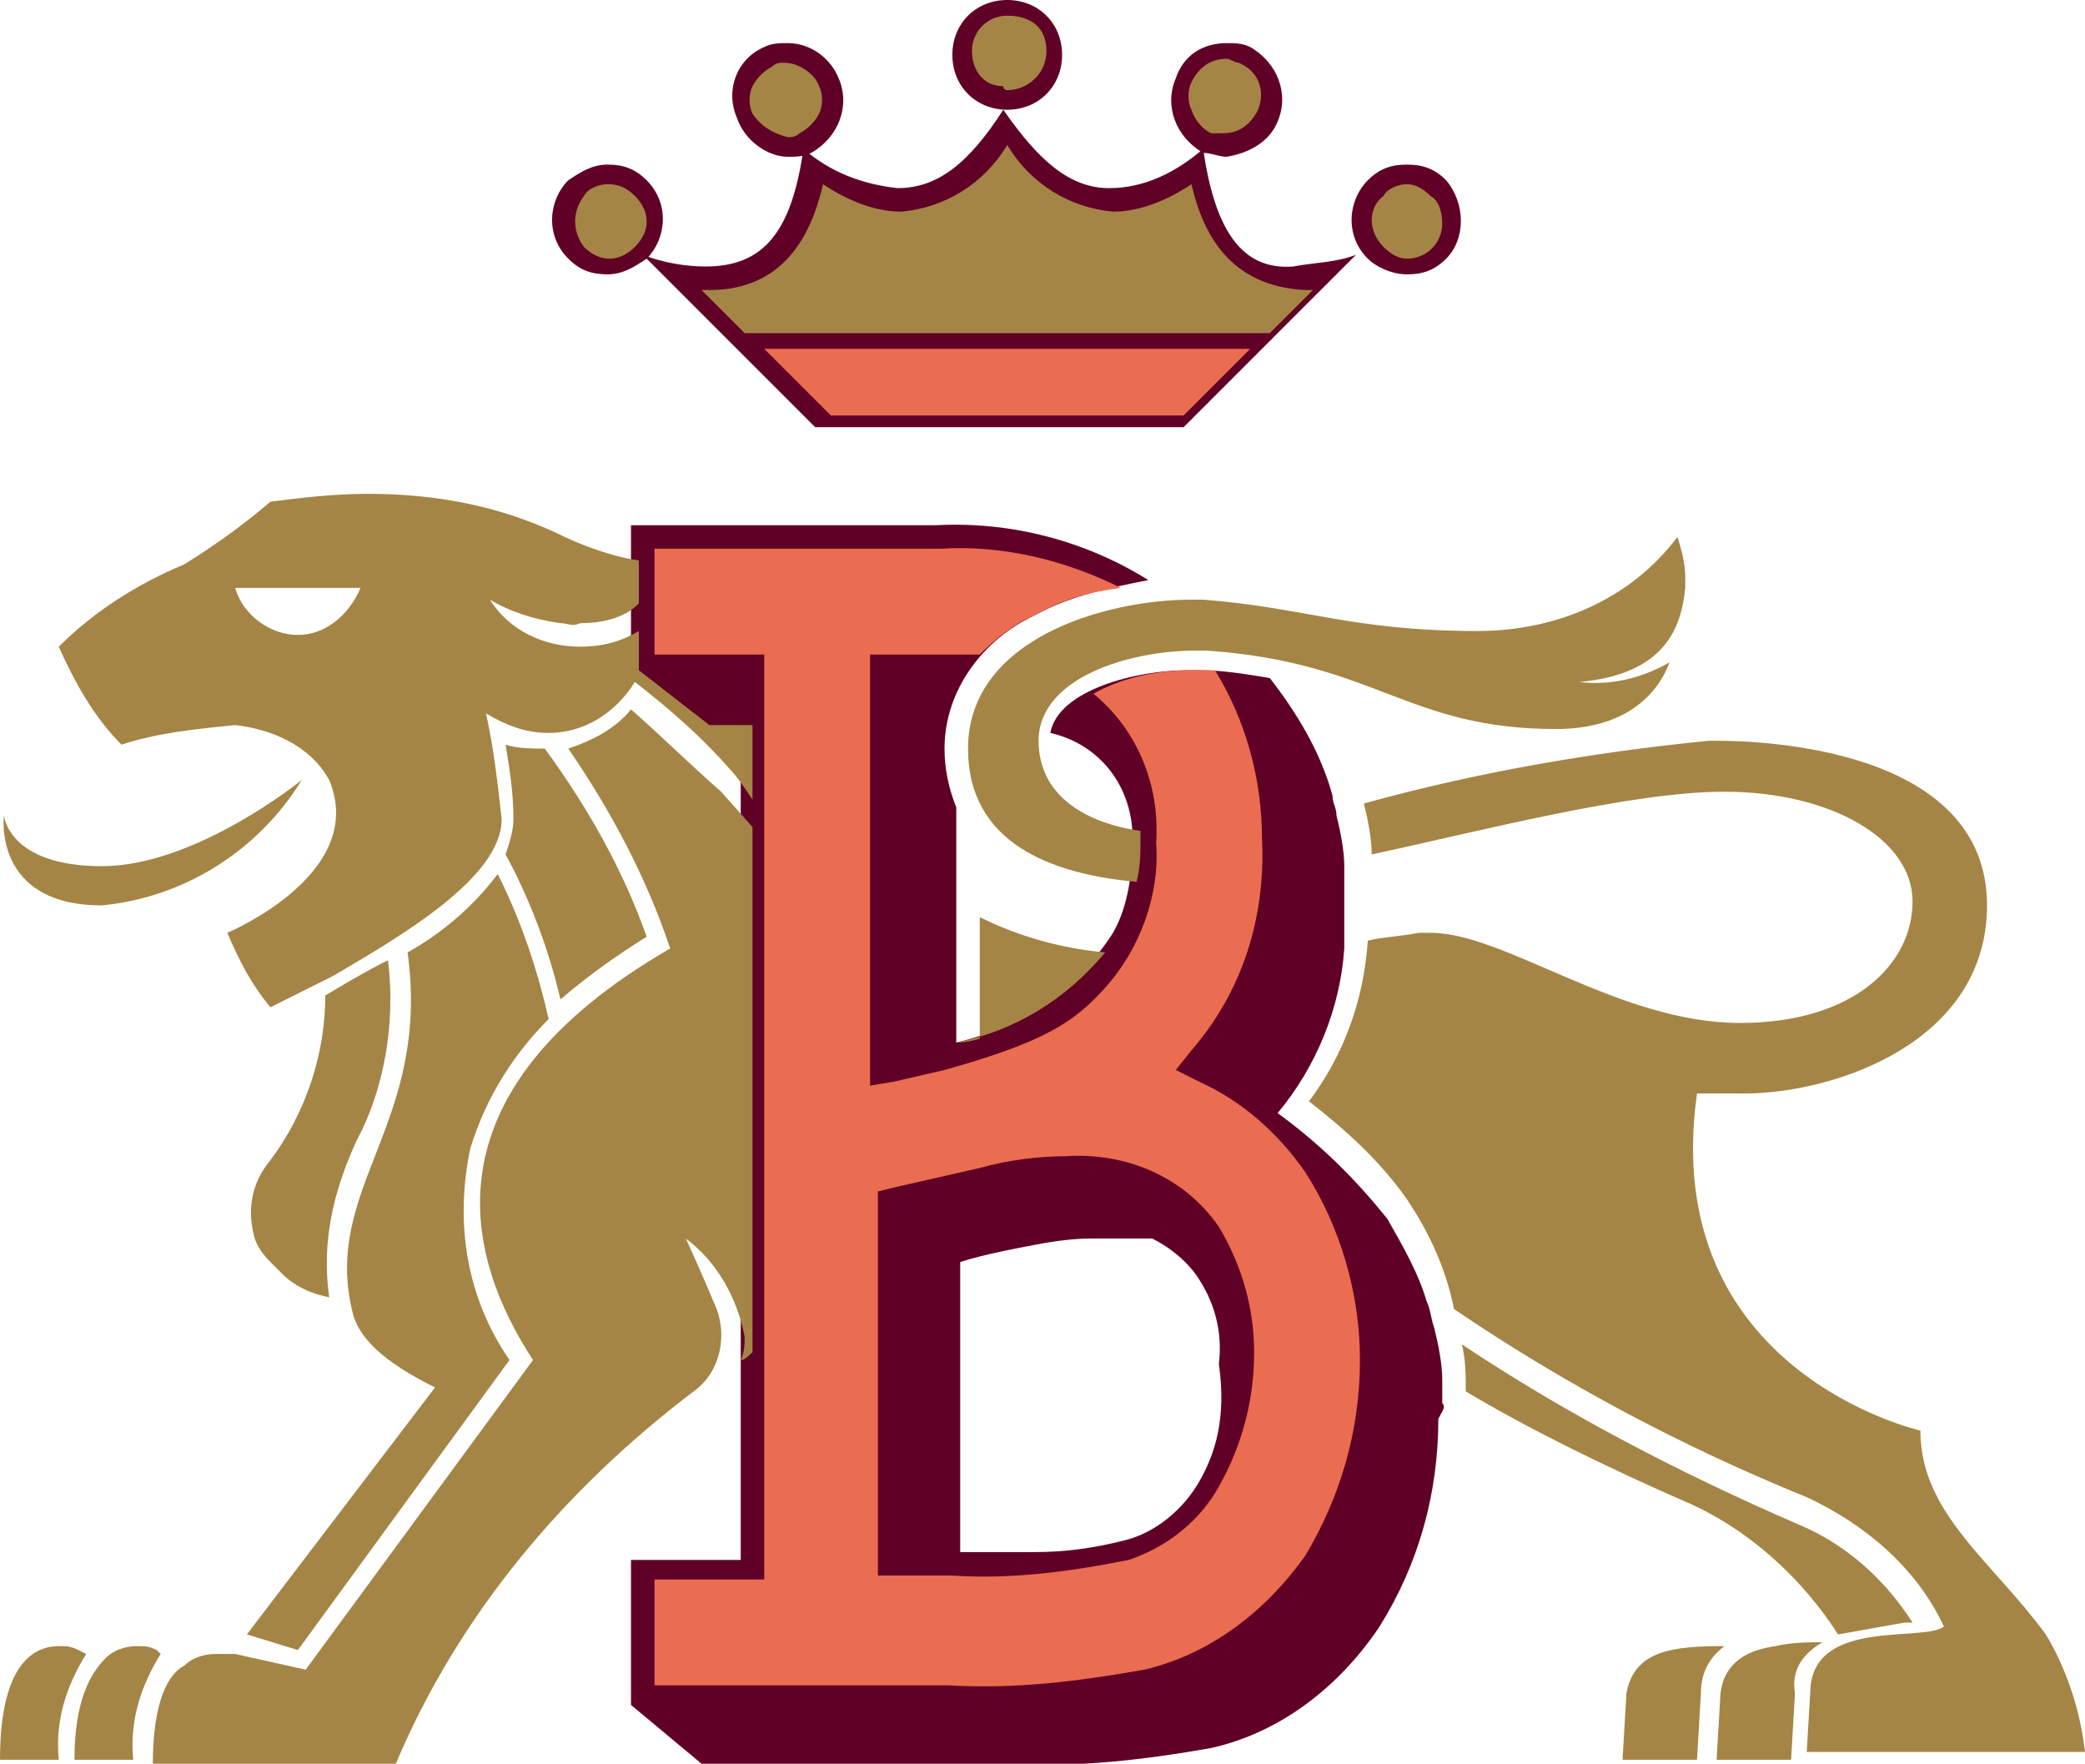 <?xml version="1.0" encoding="utf-8"?>
<!-- Generator: Adobe Illustrator 22.1.0, SVG Export Plug-In . SVG Version: 6.00 Build 0)  -->
<svg version="1.1" id="Livello_1" xmlns="http://www.w3.org/2000/svg" xmlns:xlink="http://www.w3.org/1999/xlink" x="0px" y="0px"
	 viewBox="0 0 53.2 45" style="enable-background:new 0 0 53.2 45;" xml:space="preserve">
<style type="text/css">
	.st0{fill:#610026;}
	.st1{fill:#EB6D51;}
	.st2{fill:#A48545;}
</style>
<g id="Group_1008" transform="translate(-0.1)">
	<path id="Path_628" class="st0" d="M30.7,37.8c-0.4,0.7-1.1,1.3-1.9,1.5c-0.8,0.2-1.5,0.3-2.3,0.3c-0.6,0-1.2,0-1.9,0v-7.4l0,0
		c0.6-0.2,1.7-0.4,1.7-0.4c0.5-0.1,1.1-0.2,1.6-0.2h0.6c0.1,0,0.1,0,0.2,0h0.1c0,0,0.1,0,0.1,0H29c0,0,0.1,0,0.1,0s0,0,0.1,0
		c0,0,0.1,0,0.1,0s0,0,0.1,0c0,0,0.1,0,0.1,0c0.4,0.2,0.8,0.5,1.1,0.9c0.5,0.7,0.7,1.5,0.6,2.3C31.4,36.2,31.1,37.1,30.7,37.8
		 M36.9,35.8c0-0.2,0-0.4,0-0.6c0-0.4-0.1-0.9-0.2-1.3c-0.1-0.3-0.1-0.5-0.2-0.7c-0.2-0.7-0.6-1.4-1-2.1c-0.8-1-1.7-1.9-2.8-2.7
		c1-1.2,1.6-2.7,1.7-4.2c0-0.2,0-0.3,0-0.5c0-0.3,0-0.5,0-0.8v-0.3c0-0.2,0-0.3,0-0.5c0-0.4-0.1-0.9-0.2-1.3l0,0
		c0-0.2-0.1-0.3-0.1-0.5c-0.3-1.1-0.9-2.1-1.6-3c-0.6-0.1-1.2-0.2-1.8-0.2h-0.3c-1.3,0-3.3,0.5-3.5,1.6c1.3,0.3,2.1,1.4,2.1,2.7
		c0,0.8-0.1,1.7-0.5,2.4l0,0c-0.9,1.4-2.3,2.4-4,2.8v-6c-0.2-0.5-0.3-1-0.3-1.5c0-1.5,1-2.8,2.3-3.4c0.9-0.5,1.9-0.7,2.9-0.9
		c-1.6-1-3.5-1.5-5.4-1.4h-7.8v3.7l1.7,1.5h1.1v1.6l0,0v19.6h-2.8v3.7L18,45h7.9c1.7,0.1,3.4-0.1,5.1-0.4c1.8-0.4,3.3-1.6,4.3-3.1
		c1-1.6,1.5-3.4,1.5-5.3C36.9,36,37,35.9,36.9,35.8"/>
	<path id="Path_629" class="st1" d="M31.1,38.1c-0.5,0.8-1.3,1.4-2.2,1.7c-1.5,0.3-3,0.5-4.5,0.4h-1.9v-9.8l0.4-0.1l2.2-0.5
		c0.7-0.2,1.5-0.3,2.2-0.3c1.5-0.1,3,0.5,3.9,1.8c0.6,1,0.9,2.1,0.9,3.2C32.1,35.9,31.7,37.1,31.1,38.1 M33.4,29.9
		c-0.7-1-1.6-1.8-2.7-2.3l-0.6-0.3l0.4-0.5c1.3-1.5,1.9-3.4,1.8-5.4c0-1.5-0.4-3-1.2-4.3c-0.1,0-0.2,0-0.3,0h-0.3
		c-0.9,0-1.8,0.2-2.5,0.6c1.1,0.9,1.7,2.3,1.6,3.8c0.1,1.3-0.4,2.7-1.3,3.7c-0.8,0.9-1.6,1.4-4.1,2.1l0,0l-1.3,0.3l-0.6,0.1v-11h1.8
		c0.3,0,0.7,0,1,0c0.4-0.4,0.9-0.8,1.4-1c0.7-0.4,1.4-0.6,2.2-0.7c-1.4-0.7-3-1.1-4.6-1h-7.3v2.7h2.8v23.6h-2.8V43h7.5
		c1.7,0.1,3.3-0.1,5-0.4c1.7-0.4,3.1-1.5,4.1-2.9c0.9-1.5,1.4-3.2,1.4-5C34.8,33,34.3,31.3,33.4,29.9"/>
	<path id="Path_630" class="st0" d="M37,4.6c-0.3-0.3-0.6-0.4-1-0.4c-0.4,0-0.7,0.1-1,0.4c-0.5,0.5-0.6,1.4,0,2c0,0,0,0,0,0
		C35.2,6.8,35.6,7,36,7c0.4,0,0.7-0.1,1-0.4C37.5,6.1,37.5,5.2,37,4.6 M32.7,3.1c0.3-0.7,0-1.5-0.7-1.9c-0.2-0.1-0.4-0.1-0.6-0.1
		c-0.6,0-1.1,0.3-1.3,0.9c-0.3,0.7,0,1.5,0.7,1.9C31,3.9,31.2,4,31.4,4C32,3.9,32.5,3.6,32.7,3.1 M27.2,1.4c0-0.8-0.6-1.4-1.4-1.4
		c-0.8,0-1.4,0.6-1.4,1.4c0,0.8,0.6,1.4,1.4,1.4C26.6,2.8,27.2,2.2,27.2,1.4 M16.6,4.6c-0.3-0.3-0.6-0.4-1-0.4c-0.4,0-0.7,0.2-1,0.4
		c-0.5,0.5-0.6,1.4,0,2c0,0,0,0,0,0c0.3,0.3,0.6,0.4,1,0.4c0.4,0,0.7-0.2,1-0.4C17.1,6.1,17.2,5.2,16.6,4.6
		C16.6,4.6,16.6,4.6,16.6,4.6 M21.5,2c-0.2-0.5-0.7-0.9-1.3-0.9c-0.2,0-0.4,0-0.6,0.1c-0.7,0.3-1,1.1-0.7,1.8c0,0,0,0,0,0
		C19.1,3.6,19.7,4,20.2,4c0.2,0,0.4,0,0.6-0.1C21.5,3.5,21.8,2.7,21.5,2 M30.8,3.8c-0.7,0.6-1.5,1-2.4,1c-1,0-1.8-0.7-2.7-2
		c-0.9,1.4-1.7,2-2.7,2c-0.9-0.1-1.7-0.4-2.4-1c-0.3,2.1-1,3-2.5,3c-0.5,0-1.1-0.1-1.6-0.3l4.4,4.4h9.4l4.4-4.4
		c-0.5,0.2-1.1,0.2-1.6,0.3C31.8,6.9,31.1,5.9,30.8,3.8"/>
	<path id="Path_631" class="st2" d="M30.5,4.7c-0.6,0.4-1.3,0.7-2,0.7c-1.1-0.1-2.1-0.7-2.7-1.7c-0.6,1-1.6,1.6-2.7,1.7
		c-0.7,0-1.4-0.3-2-0.7c-0.3,1.3-1,2.7-2.9,2.7H18l1.1,1.1h13.4l1.1-1.1h-0.2C31.5,7.3,30.8,6,30.5,4.7 M36.6,5
		c-0.2-0.2-0.4-0.3-0.6-0.3c-0.2,0-0.5,0.1-0.6,0.3c-0.4,0.3-0.4,0.9,0,1.3c0,0,0,0,0,0c0.2,0.2,0.4,0.3,0.6,0.3
		c0.5,0,0.9-0.4,0.9-0.9c0,0,0,0,0,0C36.9,5.4,36.8,5.1,36.6,5 M31,3.4c0.1,0,0.2,0,0.3,0c0.4,0,0.7-0.2,0.9-0.6
		c0.2-0.5,0-1-0.5-1.2c-0.1,0-0.2-0.1-0.3-0.1c-0.4,0-0.7,0.2-0.9,0.6c-0.1,0.2-0.1,0.5,0,0.7C30.6,3.1,30.8,3.3,31,3.4 M25.8,2.3
		c0.5,0,1-0.4,1-1s-0.4-0.9-1-0.9c-0.5,0-0.9,0.4-0.9,0.9c0,0,0,0,0,0c0,0.5,0.3,0.9,0.8,0.9C25.7,2.3,25.8,2.3,25.8,2.3 M15.6,4.7
		c-0.2,0-0.5,0.1-0.6,0.3c-0.3,0.4-0.3,0.9,0,1.3c0.4,0.4,0.9,0.4,1.3,0c0.4-0.4,0.4-0.9,0-1.3C16.1,4.8,15.9,4.7,15.6,4.7
		 M20.2,3.5c0.1,0,0.2,0,0.3-0.1c0.2-0.1,0.4-0.3,0.5-0.5c0.1-0.2,0.1-0.5,0-0.7c-0.1-0.3-0.5-0.6-0.9-0.6c-0.1,0-0.2,0-0.3,0.1
		c-0.2,0.1-0.4,0.3-0.5,0.5c-0.1,0.2-0.1,0.5,0,0.7C19.5,3.2,19.8,3.4,20.2,3.5"/>
	<path id="Path_632" class="st1" d="M30.3,10.6h-9l-1.7-1.7H32L30.3,10.6z"/>
	<path id="Path_633" class="st2" d="M16.2,18.1c-0.4,0.5-1,0.8-1.6,1c1.1,1.6,2,3.3,2.6,5.1c-6.4,3.7-5.2,7.9-3.5,10.5l-5.8,7.9
		l-1.8-0.4H5.9c-0.1,0-0.2,0-0.3,0c-0.3,0-0.6,0.1-0.8,0.3l0,0C4.4,42.7,4,43.4,4,45h6.2c1.6-3.8,4.3-7,7.6-9.5
		c0.7-0.5,0.9-1.5,0.5-2.3c-0.2-0.5-0.7-1.6-0.7-1.6c0.8,0.6,1.3,1.5,1.5,2.5c0,0.2,0,0.4-0.1,0.6c0.1,0,0.2-0.1,0.3-0.2l0,0V21.1
		l-0.8-0.9C17.7,19.5,17,18.8,16.2,18.1 M4.1,42.1c-0.2-0.1-0.3-0.1-0.5-0.1c-0.3,0-0.6,0.1-0.8,0.3l0,0C2.4,42.7,2,43.4,2,44.9h1.5
		c-0.1-1,0.2-1.9,0.7-2.7L4.1,42.1z M2.7,23.1c2.1-0.2,4-1.4,5.1-3.2c0,0-2.7,2.2-5.1,2.2s-2.5-1.3-2.5-1.3S-0.1,23.1,2.7,23.1
		 M14.4,25.5c0.7-0.6,1.4-1.1,2.2-1.6c-0.6-1.7-1.5-3.3-2.6-4.8l0,0c-0.3,0-0.7,0-1-0.1c0.1,0.6,0.2,1.2,0.2,1.9
		c0,0.3-0.1,0.6-0.2,0.9C13.6,22.9,14.1,24.2,14.4,25.5 M46.6,41.9c-0.3,0-0.8,0-1.2,0.1l0,0c-0.7,0.1-1.3,0.4-1.4,1.2l-0.1,1.7h1.9
		v0l0.1-1.7l0,0C45.8,42.6,46.1,42.2,46.6,41.9 M52.3,41.7c-1.4-1.9-3.2-3.1-3.2-5.2c0,0-6.7-1.5-5.7-8.6h1.2c2.3,0,6.2-1.3,6.2-4.8
		c0-4-5.7-4.2-6.9-4.2h-0.2c-3,0.3-5.9,0.8-8.8,1.6c0.1,0.4,0.2,0.9,0.2,1.3c2.8-0.6,6.6-1.6,9-1.6c2.7,0,4.8,1.2,4.8,2.8
		c0,1.6-1.5,3.1-4.4,3.1c-3.1,0-6-2.3-7.9-2.3h-0.3c-0.5,0.1-0.9,0.1-1.3,0.2c-0.1,1.5-0.6,2.9-1.5,4.1c0.9,0.7,1.8,1.5,2.5,2.5
		c0.6,0.9,1,1.8,1.2,2.8c2.8,1.9,5.8,3.5,9,4.8c1.5,0.7,2.8,1.8,3.5,3.3c-0.5,0.4-3.2-0.2-3.4,1.5l-0.1,1.7h7.1
		C53.2,43.8,52.9,42.7,52.3,41.7 M44.1,42L44.1,42c-1.3,0-2.3,0.1-2.5,1.2l-0.1,1.7h1.9v0l0.1-1.7l0,0C43.5,42.7,43.7,42.3,44.1,42
		 M47,41.7c0.6-0.1,1.1-0.2,1.7-0.3h0.2c-0.7-1.1-1.7-2-2.9-2.5c-3-1.3-5.9-2.8-8.6-4.6c0.1,0.4,0.1,0.8,0.1,1.2
		c1.5,0.9,3.5,1.9,5.8,2.9C44.8,39.1,46.1,40.3,47,41.7 M10,24.5c-0.6,0.3-1.1,0.6-1.6,0.9c0,1.5-0.5,3-1.4,4.2
		c-0.5,0.6-0.6,1.3-0.4,2l0,0c0.1,0.3,0.3,0.5,0.5,0.7l0,0l0.2,0.2l0,0c0.3,0.3,0.7,0.5,1.2,0.6c-0.2-1.4,0.1-2.7,0.7-4
		C9.9,27.8,10.2,26.1,10,24.5 M2.1,42.1c-0.2-0.1-0.3-0.1-0.5-0.1c-0.6,0-1.5,0.4-1.5,2.9h1.5c-0.1-1,0.2-1.9,0.7-2.7L2.1,42.1z
		 M25.1,32.2c-0.1,0-0.2,0-0.3,0C24.9,32.2,25,32.2,25.1,32.2 M25.1,26.5c-0.3,0.1-0.6,0.1-0.6,0.1c1.5-0.3,2.8-1.1,3.8-2.3
		c-1.1-0.1-2.2-0.4-3.2-0.9L25.1,26.5z M36.5,33.1L36.5,33.1 M42.7,16.9c-0.7,0.4-1.5,0.6-2.3,0.5c2.2-0.2,2.6-1.4,2.7-2.4v-0.3
		c0-0.3-0.1-0.7-0.2-1l0,0c-1.2,1.6-3.1,2.4-5.1,2.4c-3.2,0-4.4-0.6-7-0.8h-0.3c-2.2,0-5.7,1-5.7,3.8c0,2.4,2.1,3.2,4.3,3.4
		c0.1-0.4,0.1-0.7,0.1-1.1v-0.2c-1.4-0.2-2.6-0.9-2.6-2.3c0-1.6,2.3-2.3,4-2.3h0.3c4.3,0.3,5.1,2,8.9,2
		C41.6,18.6,42.4,17.7,42.7,16.9 M7.7,42.1l5.4-7.4c-1.1-1.6-1.4-3.5-1-5.4c0.4-1.3,1.1-2.4,2-3.3c-0.3-1.3-0.7-2.5-1.3-3.7
		c-0.6,0.8-1.4,1.5-2.3,2c0.6,4.4-2.2,6-1.4,9.2c0.2,0.8,1.1,1.4,2.1,1.9l0,0l-4.8,6.3L7.7,42.1z M7.7,16.2c-0.7,0-1.4-0.5-1.6-1.2
		h3.2C9,15.7,8.4,16.2,7.7,16.2 M16.4,17.1v-1c-0.5,0.3-1,0.4-1.5,0.4c-0.9,0-1.8-0.4-2.3-1.2c0.5,0.3,1.1,0.5,1.8,0.6
		c0.2,0,0.3,0.1,0.5,0c0.5,0,1.1-0.1,1.5-0.5v-1.1c-0.7-0.1-1.5-0.4-2.1-0.7c-1.5-0.7-3.1-1-4.8-1c-0.9,0-1.7,0.1-2.5,0.2
		c-0.7,0.6-1.4,1.1-2.2,1.6c-1.2,0.5-2.3,1.2-3.2,2.1c0.4,0.9,0.9,1.8,1.6,2.5c0.9-0.3,1.9-0.4,2.9-0.5C7,18.6,8,19,8.5,19.9
		c1,2.4-2.6,3.9-2.6,3.9c0.3,0.7,0.6,1.3,1.1,1.9l1.6-0.8l0,0c1.7-1,4.3-2.5,4.3-4c-0.1-0.9-0.2-1.8-0.4-2.7c0.5,0.3,1,0.5,1.6,0.5
		c0.9,0,1.7-0.5,2.2-1.3c0.9,0.7,1.7,1.4,2.4,2.2c0.2,0.2,0.4,0.5,0.6,0.8v-0.3l0,0v-1.6h-1.1L16.4,17.1z"/>
</g>
</svg>
